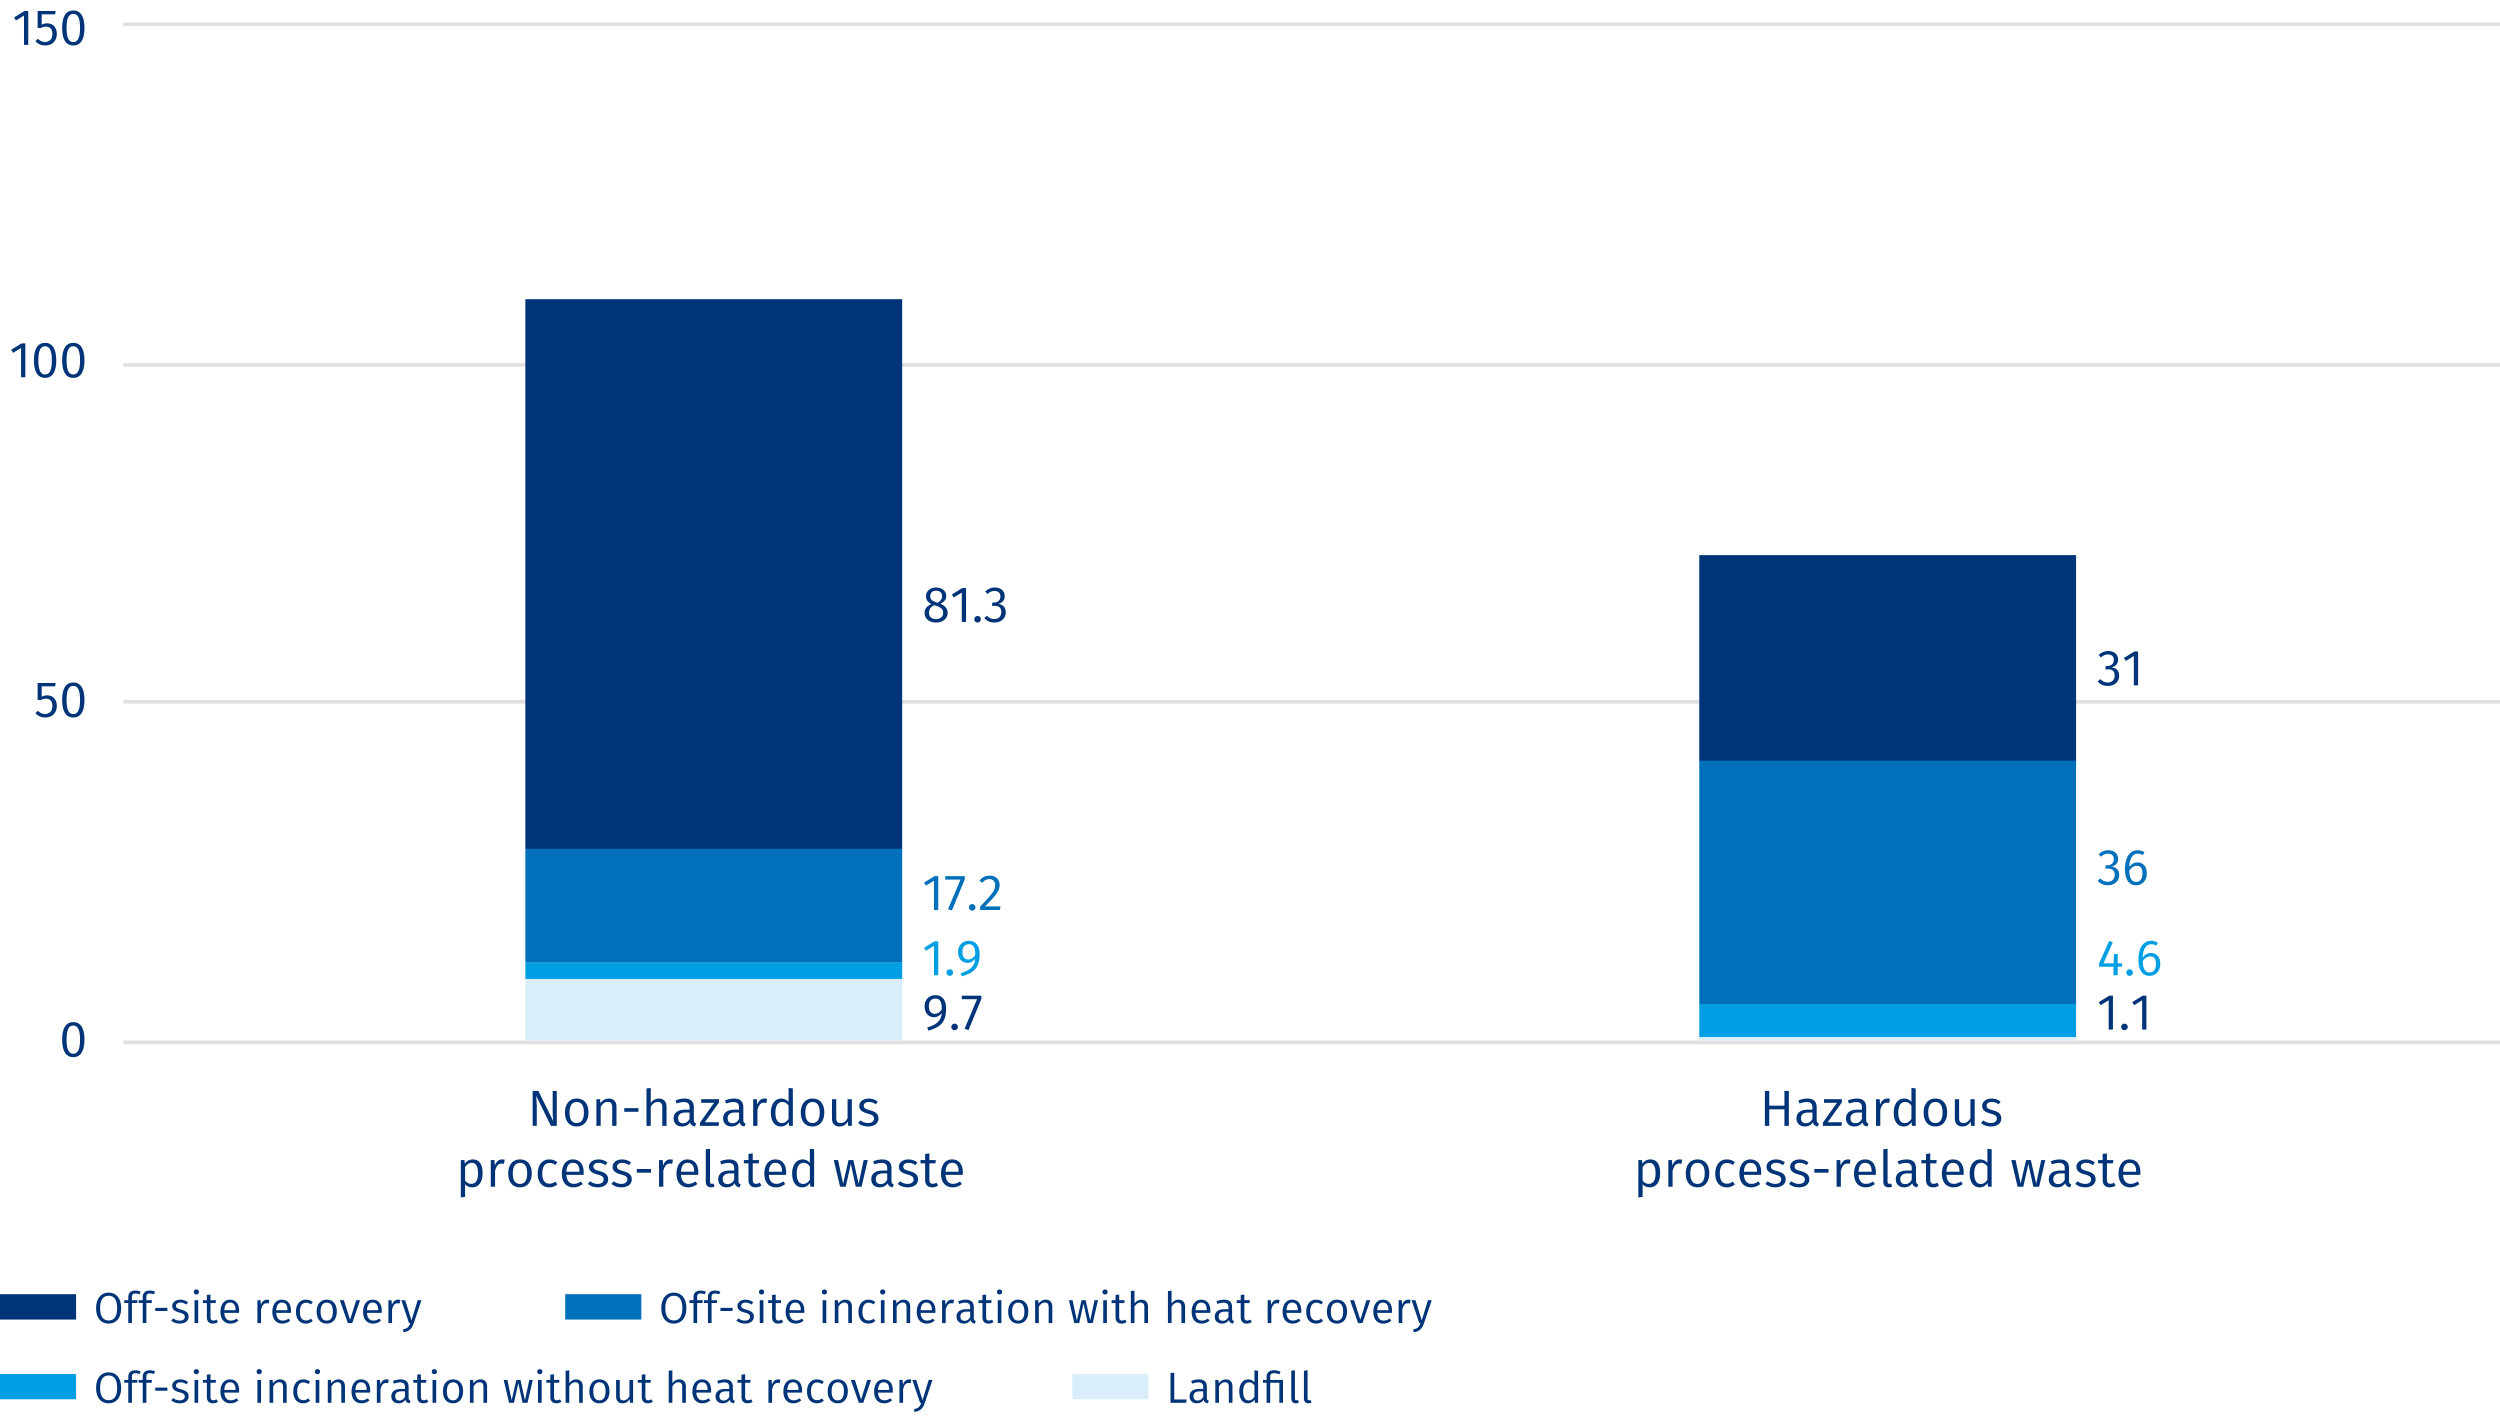 <svg data-name="Grafik" xmlns="http://www.w3.org/2000/svg" width="690" height="392" viewBox="0 0 690 392"><path fill="none" stroke="#e0e0e0" stroke-miterlimit="10" d="M34 6.7h656M34 100.7h656M34 193.7h656M34 287.7h656"/><g fill="#003478"><path d="M492.501 306.172h-4.188v4.567h-1.205v-9.637h1.205v4.062h4.188v-4.062h1.219v9.637h-1.219v-4.567zM502.021 310.08l-.28.826c-.714-.098-1.177-.392-1.373-1.135-.518.784-1.302 1.135-2.213 1.135-1.457 0-2.325-.91-2.325-2.227 0-1.569 1.177-2.409 3.194-2.409h1.205v-.588c0-1.093-.518-1.513-1.583-1.513-.56 0-1.233.14-1.989.406l-.294-.869c.883-.336 1.681-.504 2.493-.504 1.751 0 2.549.896 2.549 2.423v3.418c0 .687.224.896.616 1.037zm-1.793-1.275v-1.751h-1.051c-1.373 0-2.101.518-2.101 1.569 0 .896.462 1.387 1.345 1.387.799 0 1.387-.406 1.807-1.205zM508.348 304.267l-3.908 5.477h3.936l-.14.995h-5.127v-.883l3.894-5.491h-3.572v-.994h4.917v.896zM515.685 310.08l-.28.826c-.714-.098-1.177-.392-1.373-1.135-.518.784-1.303 1.135-2.213 1.135-1.457 0-2.325-.91-2.325-2.227 0-1.569 1.177-2.409 3.194-2.409h1.205v-.588c0-1.093-.518-1.513-1.583-1.513-.56 0-1.233.14-1.989.406l-.294-.869c.883-.336 1.681-.504 2.493-.504 1.751 0 2.549.896 2.549 2.423v3.418c0 .687.224.896.616 1.037zm-1.793-1.275v-1.751h-1.051c-1.373 0-2.101.518-2.101 1.569 0 .896.462 1.387 1.345 1.387.799 0 1.387-.406 1.807-1.205zM521.62 303.286l-.21 1.149a2.314 2.314 0 00-.644-.084c-.938 0-1.471.658-1.807 2.073v4.314h-1.177v-7.368h1.009l.112 1.541c.392-1.135 1.079-1.709 1.989-1.709.252 0 .518.028.729.084zM528.732 300.401v10.338h-1.022l-.126-1.037c-.462.728-1.205 1.205-2.143 1.205-1.779 0-2.773-1.513-2.773-3.824 0-2.255 1.079-3.88 2.885-3.88.896 0 1.527.42 2.003.925v-3.866l1.177.14zm-1.177 8.405v-3.67c-.448-.602-.98-.995-1.751-.995-1.149 0-1.877.967-1.877 2.927s.644 2.9 1.751 2.9c.854 0 1.387-.42 1.877-1.163zM537.412 307.041c0 2.311-1.191 3.866-3.25 3.866s-3.236-1.499-3.236-3.838c0-2.311 1.191-3.866 3.25-3.866 2.073 0 3.236 1.485 3.236 3.838zm-5.225.028c0 1.947.7 2.886 1.975 2.886s1.989-.938 1.989-2.914c0-1.947-.7-2.886-1.975-2.886-1.261 0-1.989.938-1.989 2.914zM545.014 310.739h-1.009l-.098-1.191c-.546.896-1.247 1.359-2.311 1.359-1.303 0-2.059-.812-2.059-2.255v-5.281h1.177v5.155c0 1.05.364 1.443 1.205 1.443s1.457-.546 1.919-1.317v-5.281h1.177v7.368zM552.153 304.043l-.504.742c-.658-.434-1.219-.644-1.919-.644-.868 0-1.429.406-1.429 1.037s.42.91 1.639 1.233c1.555.406 2.423.995 2.423 2.283 0 1.499-1.359 2.213-2.844 2.213-1.247 0-2.115-.406-2.76-.967l.63-.714c.603.448 1.275.729 2.101.729.98 0 1.639-.448 1.639-1.191 0-.771-.378-1.051-1.835-1.443-1.583-.42-2.213-1.078-2.213-2.115 0-1.163 1.107-2.003 2.605-2.003 1.009 0 1.765.308 2.465.841zM458.195 323.84c0 2.255-.981 3.866-2.872 3.866-.826 0-1.499-.294-1.961-.868v3.516l-1.177.14V320.17h1.009l.098 1.022c.532-.756 1.317-1.19 2.185-1.19 1.933 0 2.718 1.499 2.718 3.838zm-1.261 0c0-1.961-.588-2.899-1.737-2.899-.812 0-1.429.56-1.835 1.177v3.684c.392.588.981.938 1.695.938 1.219 0 1.877-.925 1.877-2.9zM464.297 320.086l-.21 1.149a2.314 2.314 0 00-.644-.084c-.939 0-1.471.658-1.807 2.073v4.314h-1.177v-7.368h1.009l.112 1.541c.392-1.135 1.079-1.709 1.989-1.709.252 0 .518.028.728.084zM471.76 323.84c0 2.312-1.191 3.866-3.25 3.866s-3.236-1.499-3.236-3.838c0-2.311 1.191-3.866 3.25-3.866 2.073 0 3.236 1.485 3.236 3.838zm-5.225.028c0 1.947.7 2.885 1.975 2.885s1.989-.938 1.989-2.914c0-1.947-.7-2.885-1.975-2.885-1.261 0-1.989.939-1.989 2.914zM478.816 320.787l-.574.742c-.49-.364-.967-.546-1.597-.546-1.205 0-1.975.938-1.975 2.914 0 1.961.77 2.802 1.975 2.802.63 0 1.079-.196 1.625-.574l.546.771a3.347 3.347 0 01-2.213.812c-1.961 0-3.194-1.415-3.194-3.796 0-2.354 1.219-3.908 3.194-3.908.854 0 1.541.224 2.213.784zM486.068 324.261h-4.749c.126 1.779.939 2.479 2.059 2.479.742 0 1.289-.21 1.933-.658l.518.7c-.714.574-1.527.925-2.535.925-2.031 0-3.222-1.443-3.222-3.782 0-2.311 1.149-3.922 3.026-3.922 1.975 0 2.998 1.387 2.998 3.614 0 .252-.014.49-.028.645zm-1.135-.98c0-1.485-.588-2.339-1.807-2.339-1.022 0-1.709.729-1.807 2.451h3.614v-.112zM492.634 320.843l-.504.742c-.658-.434-1.219-.644-1.919-.644-.868 0-1.429.406-1.429 1.037s.42.91 1.639 1.232c1.555.406 2.423.995 2.423 2.283 0 1.499-1.359 2.213-2.844 2.213-1.247 0-2.115-.406-2.759-.967l.63-.714c.602.448 1.275.728 2.101.728.98 0 1.639-.448 1.639-1.19 0-.771-.378-1.051-1.835-1.443-1.583-.42-2.213-1.079-2.213-2.115 0-1.163 1.107-2.003 2.605-2.003 1.009 0 1.765.308 2.465.84zM499.157 320.843l-.504.742c-.658-.434-1.219-.644-1.919-.644-.868 0-1.429.406-1.429 1.037s.42.91 1.639 1.232c1.555.406 2.423.995 2.423 2.283 0 1.499-1.359 2.213-2.844 2.213-1.247 0-2.115-.406-2.759-.967l.63-.714c.602.448 1.275.728 2.101.728.98 0 1.639-.448 1.639-1.19 0-.771-.378-1.051-1.835-1.443-1.583-.42-2.213-1.079-2.213-2.115 0-1.163 1.107-2.003 2.605-2.003 1.009 0 1.765.308 2.465.84zM500.764 322.65h3.908v1.008h-3.908v-1.008zM510.735 320.086l-.21 1.149a2.314 2.314 0 00-.644-.084c-.938 0-1.471.658-1.807 2.073v4.314h-1.177v-7.368h1.009l.112 1.541c.392-1.135 1.079-1.709 1.989-1.709.252 0 .518.028.729.084zM517.708 324.261h-4.749c.126 1.779.939 2.479 2.059 2.479.742 0 1.289-.21 1.933-.658l.518.7c-.714.574-1.527.925-2.535.925-2.031 0-3.222-1.443-3.222-3.782 0-2.311 1.149-3.922 3.026-3.922 1.975 0 2.998 1.387 2.998 3.614 0 .252-.014.49-.028.645zm-1.135-.98c0-1.485-.588-2.339-1.807-2.339-1.022 0-1.709.729-1.807 2.451h3.614v-.112zM519.791 326.138v-8.937l1.177-.14v9.049c0 .406.14.616.49.616.182 0 .336-.028.476-.084l.308.826c-.266.14-.616.238-.98.238-.896 0-1.471-.546-1.471-1.569zM529.426 326.88l-.28.826c-.714-.098-1.177-.392-1.373-1.135-.518.785-1.302 1.135-2.213 1.135-1.457 0-2.325-.911-2.325-2.227 0-1.569 1.177-2.409 3.194-2.409h1.205v-.588c0-1.093-.518-1.513-1.583-1.513-.56 0-1.233.14-1.989.406l-.294-.868c.883-.336 1.681-.504 2.493-.504 1.751 0 2.549.896 2.549 2.423v3.418c0 .686.224.896.616 1.037zm-1.793-1.275v-1.751h-1.051c-1.373 0-2.101.518-2.101 1.569 0 .896.462 1.387 1.345 1.387.799 0 1.387-.406 1.807-1.205zM535.15 327.216a2.818 2.818 0 01-1.625.49c-1.219 0-1.947-.714-1.947-2.059v-4.566h-1.275v-.911h1.275v-1.695l1.177-.126v1.821h1.779l-.126.911h-1.653v4.51c0 .771.266 1.135.925 1.135.35 0 .658-.098 1.022-.308l.448.798zM541.955 324.261h-4.749c.126 1.779.938 2.479 2.059 2.479.742 0 1.289-.21 1.933-.658l.518.7c-.714.574-1.527.925-2.535.925-2.031 0-3.222-1.443-3.222-3.782 0-2.311 1.149-3.922 3.026-3.922 1.975 0 2.998 1.387 2.998 3.614 0 .252-.014.49-.028.645zm-1.135-.98c0-1.485-.588-2.339-1.807-2.339-1.023 0-1.709.729-1.807 2.451h3.614v-.112zM549.697 317.201v10.338h-1.022l-.126-1.037c-.462.728-1.205 1.205-2.143 1.205-1.779 0-2.773-1.513-2.773-3.824 0-2.255 1.079-3.88 2.885-3.88.896 0 1.527.42 2.003.924v-3.866l1.177.14zm-1.177 8.405v-3.67c-.448-.603-.98-.995-1.751-.995-1.149 0-1.877.967-1.877 2.927s.644 2.9 1.751 2.9c.854 0 1.387-.42 1.877-1.163zM562.802 327.539h-1.611l-1.359-6.303-1.401 6.303h-1.569l-1.751-7.368h1.191l1.387 6.542 1.513-6.542h1.317l1.457 6.542 1.401-6.542h1.121l-1.695 7.368zM571.663 326.88l-.28.826c-.714-.098-1.177-.392-1.373-1.135-.518.785-1.302 1.135-2.213 1.135-1.457 0-2.325-.911-2.325-2.227 0-1.569 1.177-2.409 3.194-2.409h1.205v-.588c0-1.093-.518-1.513-1.583-1.513-.56 0-1.233.14-1.989.406l-.294-.868c.883-.336 1.681-.504 2.493-.504 1.751 0 2.549.896 2.549 2.423v3.418c0 .686.224.896.616 1.037zm-1.793-1.275v-1.751h-1.051c-1.373 0-2.101.518-2.101 1.569 0 .896.462 1.387 1.345 1.387.799 0 1.387-.406 1.807-1.205zM578.172 320.843l-.504.742c-.658-.434-1.219-.644-1.919-.644-.868 0-1.429.406-1.429 1.037s.42.91 1.639 1.232c1.555.406 2.423.995 2.423 2.283 0 1.499-1.359 2.213-2.844 2.213-1.247 0-2.115-.406-2.759-.967l.63-.714c.602.448 1.275.728 2.101.728.98 0 1.639-.448 1.639-1.19 0-.771-.378-1.051-1.835-1.443-1.583-.42-2.213-1.079-2.213-2.115 0-1.163 1.107-2.003 2.605-2.003 1.009 0 1.765.308 2.465.84zM583.911 327.216a2.818 2.818 0 01-1.625.49c-1.219 0-1.947-.714-1.947-2.059v-4.566h-1.275v-.911h1.275v-1.695l1.177-.126v1.821h1.779l-.126.911h-1.653v4.51c0 .771.266 1.135.924 1.135.35 0 .658-.098 1.023-.308l.448.798zM590.716 324.261h-4.749c.126 1.779.938 2.479 2.059 2.479.742 0 1.289-.21 1.933-.658l.518.7c-.714.574-1.527.925-2.535.925-2.031 0-3.222-1.443-3.222-3.782 0-2.311 1.149-3.922 3.026-3.922 1.975 0 2.998 1.387 2.998 3.614 0 .252-.014.49-.028.645zm-1.135-.98c0-1.485-.588-2.339-1.807-2.339-1.023 0-1.709.729-1.807 2.451h3.614v-.112z"/></g><g fill="#003478"><path d="M153.67 310.739h-1.625l-4.062-8.306c.07.77.168 1.877.168 3.656v4.651h-1.135v-9.637h1.583l4.09 8.321a35.37 35.37 0 01-.154-2.928v-5.393h1.135v9.637zM162.419 307.041c0 2.311-1.191 3.866-3.25 3.866s-3.236-1.499-3.236-3.838c0-2.311 1.191-3.866 3.25-3.866 2.073 0 3.236 1.485 3.236 3.838zm-5.225.028c0 1.947.7 2.886 1.975 2.886s1.989-.938 1.989-2.914c0-1.947-.7-2.886-1.975-2.886-1.261 0-1.989.938-1.989 2.914zM170.147 305.458v5.281h-1.177v-5.113c0-1.135-.462-1.499-1.219-1.499-.868 0-1.457.546-1.961 1.359v5.253h-1.177v-7.368h1.009l.098 1.106c.546-.756 1.317-1.275 2.311-1.275 1.345 0 2.115.854 2.115 2.255zM172.3 305.85h3.908v1.009H172.3v-1.009zM183.965 305.458v5.281h-1.177v-5.113c0-1.135-.476-1.499-1.233-1.499-.84 0-1.443.546-1.947 1.345v5.267h-1.177v-10.323l1.177-.14v4.146c.546-.742 1.289-1.219 2.241-1.219 1.331 0 2.115.868 2.115 2.255zM192.113 310.08l-.28.826c-.714-.098-1.177-.392-1.373-1.135-.518.784-1.302 1.135-2.213 1.135-1.457 0-2.325-.91-2.325-2.227 0-1.569 1.177-2.409 3.194-2.409h1.205v-.588c0-1.093-.518-1.513-1.583-1.513-.56 0-1.233.14-1.989.406l-.294-.869c.883-.336 1.681-.504 2.493-.504 1.751 0 2.549.896 2.549 2.423v3.418c0 .687.224.896.616 1.037zm-1.793-1.275v-1.751h-1.051c-1.373 0-2.101.518-2.101 1.569 0 .896.462 1.387 1.345 1.387.799 0 1.387-.406 1.807-1.205zM198.44 304.267l-3.908 5.477h3.936l-.14.995h-5.127v-.883l3.894-5.491h-3.572v-.994h4.917v.896zM205.776 310.08l-.28.826c-.714-.098-1.177-.392-1.373-1.135-.518.784-1.303 1.135-2.213 1.135-1.457 0-2.325-.91-2.325-2.227 0-1.569 1.177-2.409 3.194-2.409h1.205v-.588c0-1.093-.518-1.513-1.583-1.513-.56 0-1.233.14-1.989.406l-.294-.869c.883-.336 1.681-.504 2.493-.504 1.751 0 2.549.896 2.549 2.423v3.418c0 .687.224.896.616 1.037zm-1.793-1.275v-1.751h-1.051c-1.373 0-2.101.518-2.101 1.569 0 .896.462 1.387 1.345 1.387.799 0 1.387-.406 1.807-1.205zM211.711 303.286l-.21 1.149a2.314 2.314 0 00-.644-.084c-.938 0-1.471.658-1.807 2.073v4.314h-1.177v-7.368h1.009l.112 1.541c.392-1.135 1.079-1.709 1.989-1.709.252 0 .518.028.729.084zM218.824 300.401v10.338h-1.022l-.126-1.037c-.462.728-1.205 1.205-2.143 1.205-1.779 0-2.773-1.513-2.773-3.824 0-2.255 1.079-3.88 2.885-3.88.896 0 1.527.42 2.003.925v-3.866l1.177.14zm-1.177 8.405v-3.67c-.448-.602-.98-.995-1.751-.995-1.149 0-1.877.967-1.877 2.927s.644 2.9 1.751 2.9c.854 0 1.387-.42 1.877-1.163zM227.504 307.041c0 2.311-1.191 3.866-3.25 3.866s-3.236-1.499-3.236-3.838c0-2.311 1.191-3.866 3.25-3.866 2.073 0 3.236 1.485 3.236 3.838zm-5.225.028c0 1.947.7 2.886 1.975 2.886s1.989-.938 1.989-2.914c0-1.947-.7-2.886-1.975-2.886-1.261 0-1.989.938-1.989 2.914zM235.106 310.739h-1.009l-.098-1.191c-.546.896-1.247 1.359-2.311 1.359-1.303 0-2.059-.812-2.059-2.255v-5.281h1.177v5.155c0 1.05.364 1.443 1.205 1.443s1.457-.546 1.919-1.317v-5.281h1.177v7.368zM242.245 304.043l-.504.742c-.658-.434-1.219-.644-1.919-.644-.868 0-1.429.406-1.429 1.037s.42.91 1.639 1.233c1.555.406 2.423.995 2.423 2.283 0 1.499-1.359 2.213-2.844 2.213-1.247 0-2.115-.406-2.76-.967l.63-.714c.603.448 1.275.729 2.101.729.98 0 1.639-.448 1.639-1.191 0-.771-.378-1.051-1.835-1.443-1.583-.42-2.213-1.078-2.213-2.115 0-1.163 1.107-2.003 2.605-2.003 1.009 0 1.765.308 2.465.841zM133.195 323.84c0 2.255-.981 3.866-2.872 3.866-.826 0-1.499-.294-1.961-.868v3.516l-1.177.14V320.17h1.009l.098 1.022c.532-.756 1.317-1.19 2.185-1.19 1.933 0 2.718 1.499 2.718 3.838zm-1.261 0c0-1.961-.588-2.899-1.737-2.899-.812 0-1.429.56-1.835 1.177v3.684c.392.588.981.938 1.695.938 1.219 0 1.877-.925 1.877-2.9zM139.297 320.086l-.21 1.149a2.314 2.314 0 00-.644-.084c-.939 0-1.471.658-1.807 2.073v4.314h-1.177v-7.368h1.009l.112 1.541c.392-1.135 1.079-1.709 1.989-1.709.252 0 .518.028.728.084zM146.76 323.84c0 2.312-1.191 3.866-3.25 3.866s-3.236-1.499-3.236-3.838c0-2.311 1.191-3.866 3.25-3.866 2.073 0 3.236 1.485 3.236 3.838zm-5.225.028c0 1.947.7 2.885 1.975 2.885s1.989-.938 1.989-2.914c0-1.947-.7-2.885-1.975-2.885-1.261 0-1.989.939-1.989 2.914zM153.816 320.787l-.574.742c-.49-.364-.967-.546-1.597-.546-1.205 0-1.975.938-1.975 2.914 0 1.961.77 2.802 1.975 2.802.63 0 1.079-.196 1.625-.574l.546.771a3.347 3.347 0 01-2.213.812c-1.961 0-3.194-1.415-3.194-3.796 0-2.354 1.219-3.908 3.194-3.908.854 0 1.541.224 2.213.784zM161.068 324.261h-4.749c.126 1.779.939 2.479 2.059 2.479.742 0 1.289-.21 1.933-.658l.518.7c-.714.574-1.527.925-2.535.925-2.031 0-3.222-1.443-3.222-3.782 0-2.311 1.149-3.922 3.026-3.922 1.975 0 2.998 1.387 2.998 3.614 0 .252-.014.49-.028.645zm-1.135-.98c0-1.485-.588-2.339-1.807-2.339-1.022 0-1.709.729-1.807 2.451h3.614v-.112zM167.634 320.843l-.504.742c-.658-.434-1.219-.644-1.919-.644-.868 0-1.429.406-1.429 1.037s.42.91 1.639 1.232c1.555.406 2.423.995 2.423 2.283 0 1.499-1.359 2.213-2.844 2.213-1.247 0-2.115-.406-2.759-.967l.63-.714c.602.448 1.275.728 2.101.728.98 0 1.639-.448 1.639-1.19 0-.771-.378-1.051-1.835-1.443-1.583-.42-2.213-1.079-2.213-2.115 0-1.163 1.107-2.003 2.605-2.003 1.009 0 1.765.308 2.465.84zM174.157 320.843l-.504.742c-.658-.434-1.219-.644-1.919-.644-.868 0-1.429.406-1.429 1.037s.42.91 1.639 1.232c1.555.406 2.423.995 2.423 2.283 0 1.499-1.359 2.213-2.844 2.213-1.247 0-2.115-.406-2.759-.967l.63-.714c.602.448 1.275.728 2.101.728.98 0 1.639-.448 1.639-1.19 0-.771-.378-1.051-1.835-1.443-1.583-.42-2.213-1.079-2.213-2.115 0-1.163 1.107-2.003 2.605-2.003 1.009 0 1.765.308 2.465.84zM175.764 322.65h3.908v1.008h-3.908v-1.008zM185.735 320.086l-.21 1.149a2.314 2.314 0 00-.644-.084c-.938 0-1.471.658-1.807 2.073v4.314h-1.177v-7.368h1.009l.112 1.541c.392-1.135 1.079-1.709 1.989-1.709.252 0 .518.028.729.084zM192.708 324.261h-4.749c.126 1.779.939 2.479 2.059 2.479.742 0 1.289-.21 1.933-.658l.518.7c-.714.574-1.527.925-2.535.925-2.031 0-3.222-1.443-3.222-3.782 0-2.311 1.149-3.922 3.026-3.922 1.975 0 2.998 1.387 2.998 3.614 0 .252-.014.49-.028.645zm-1.135-.98c0-1.485-.588-2.339-1.807-2.339-1.022 0-1.709.729-1.807 2.451h3.614v-.112zM194.791 326.138v-8.937l1.177-.14v9.049c0 .406.14.616.49.616.182 0 .336-.028.476-.084l.308.826c-.266.14-.616.238-.98.238-.896 0-1.471-.546-1.471-1.569zM204.426 326.88l-.28.826c-.714-.098-1.177-.392-1.373-1.135-.518.785-1.302 1.135-2.213 1.135-1.457 0-2.325-.911-2.325-2.227 0-1.569 1.177-2.409 3.194-2.409h1.205v-.588c0-1.093-.518-1.513-1.583-1.513-.56 0-1.233.14-1.989.406l-.294-.868c.883-.336 1.681-.504 2.493-.504 1.751 0 2.549.896 2.549 2.423v3.418c0 .686.224.896.616 1.037zm-1.793-1.275v-1.751h-1.051c-1.373 0-2.101.518-2.101 1.569 0 .896.462 1.387 1.345 1.387.799 0 1.387-.406 1.807-1.205zM210.15 327.216a2.818 2.818 0 01-1.625.49c-1.219 0-1.947-.714-1.947-2.059v-4.566h-1.275v-.911h1.275v-1.695l1.177-.126v1.821h1.779l-.126.911h-1.653v4.51c0 .771.266 1.135.925 1.135.35 0 .658-.098 1.022-.308l.448.798zM216.955 324.261h-4.749c.126 1.779.938 2.479 2.059 2.479.742 0 1.289-.21 1.933-.658l.518.7c-.714.574-1.527.925-2.535.925-2.031 0-3.222-1.443-3.222-3.782 0-2.311 1.149-3.922 3.026-3.922 1.975 0 2.998 1.387 2.998 3.614 0 .252-.014.49-.028.645zm-1.135-.98c0-1.485-.588-2.339-1.807-2.339-1.023 0-1.709.729-1.807 2.451h3.614v-.112zM224.697 317.201v10.338h-1.022l-.126-1.037c-.462.728-1.205 1.205-2.143 1.205-1.779 0-2.773-1.513-2.773-3.824 0-2.255 1.079-3.88 2.885-3.88.896 0 1.527.42 2.003.924v-3.866l1.177.14zm-1.177 8.405v-3.67c-.448-.603-.98-.995-1.751-.995-1.149 0-1.877.967-1.877 2.927s.644 2.9 1.751 2.9c.854 0 1.387-.42 1.877-1.163zM237.802 327.539h-1.611l-1.359-6.303-1.401 6.303h-1.569l-1.751-7.368h1.191l1.387 6.542 1.513-6.542h1.317l1.457 6.542 1.401-6.542h1.121l-1.695 7.368zM246.663 326.88l-.28.826c-.714-.098-1.177-.392-1.373-1.135-.518.785-1.302 1.135-2.213 1.135-1.457 0-2.325-.911-2.325-2.227 0-1.569 1.177-2.409 3.194-2.409h1.205v-.588c0-1.093-.518-1.513-1.583-1.513-.56 0-1.233.14-1.989.406l-.294-.868c.883-.336 1.681-.504 2.493-.504 1.751 0 2.549.896 2.549 2.423v3.418c0 .686.224.896.616 1.037zm-1.793-1.275v-1.751h-1.051c-1.373 0-2.101.518-2.101 1.569 0 .896.462 1.387 1.345 1.387.799 0 1.387-.406 1.807-1.205zM253.172 320.843l-.504.742c-.658-.434-1.219-.644-1.919-.644-.868 0-1.429.406-1.429 1.037s.42.91 1.639 1.232c1.555.406 2.423.995 2.423 2.283 0 1.499-1.359 2.213-2.844 2.213-1.247 0-2.115-.406-2.759-.967l.63-.714c.602.448 1.275.728 2.101.728.98 0 1.639-.448 1.639-1.19 0-.771-.378-1.051-1.835-1.443-1.583-.42-2.213-1.079-2.213-2.115 0-1.163 1.107-2.003 2.605-2.003 1.009 0 1.765.308 2.465.84zM258.911 327.216a2.818 2.818 0 01-1.625.49c-1.219 0-1.947-.714-1.947-2.059v-4.566h-1.275v-.911h1.275v-1.695l1.177-.126v1.821h1.779l-.126.911h-1.653v4.51c0 .771.266 1.135.924 1.135.35 0 .658-.098 1.023-.308l.448.798zM265.716 324.261h-4.749c.126 1.779.938 2.479 2.059 2.479.742 0 1.289-.21 1.933-.658l.518.7c-.714.574-1.527.925-2.535.925-2.031 0-3.222-1.443-3.222-3.782 0-2.311 1.149-3.922 3.026-3.922 1.975 0 2.998 1.387 2.998 3.614 0 .252-.014.49-.028.645zm-1.135-.98c0-1.485-.588-2.339-1.807-2.339-1.023 0-1.709.729-1.807 2.451h3.614v-.112z"/></g><path fill="none" stroke="#003478" stroke-miterlimit="10" stroke-width="7" d="M0 360.7h21"/><g fill="#003478"><path d="M33.435 361.052c0 2.723-1.391 4.258-3.454 4.258-2.051 0-3.454-1.487-3.454-4.246 0-2.723 1.415-4.294 3.454-4.294 2.051 0 3.454 1.499 3.454 4.281zm-5.805.012c0 2.398.959 3.382 2.351 3.382 1.439 0 2.351-.984 2.351-3.394s-.9-3.418-2.351-3.418c-1.415 0-2.351 1.007-2.351 3.43zM36.414 357.946v.911h1.559l-.108.78h-1.451v5.529h-1.008v-5.529h-1.115v-.78h1.115v-.899c0-1.043.684-1.763 1.919-1.763.588 0 1.008.108 1.499.324l-.324.732c-.408-.18-.78-.24-1.115-.24-.708 0-.971.3-.971.936zM40.397 357.946v.911h1.559l-.108.78h-1.451v5.529h-1.008v-5.529h-1.115v-.78h1.115v-.899c0-1.043.684-1.763 1.919-1.763.588 0 1.008.108 1.499.324l-.324.732c-.408-.18-.78-.24-1.115-.24-.708 0-.971.3-.971.936zM42.846 360.98h3.346v.863h-3.346v-.863zM51.88 359.433l-.432.636c-.564-.372-1.043-.552-1.643-.552-.744 0-1.223.348-1.223.888s.36.78 1.403 1.055c1.331.348 2.075.852 2.075 1.955 0 1.283-1.164 1.895-2.435 1.895-1.067 0-1.811-.348-2.363-.828l.54-.612c.516.384 1.091.624 1.799.624.84 0 1.403-.384 1.403-1.019 0-.66-.324-.9-1.571-1.235-1.355-.36-1.895-.924-1.895-1.811 0-.996.948-1.715 2.231-1.715.864 0 1.511.264 2.111.719zM54.905 356.578c0 .396-.288.696-.72.696-.42 0-.708-.3-.708-.696s.288-.696.708-.696c.432 0 .72.3.72.696zm-.204 8.587h-1.008v-6.309h1.008v6.309zM60.148 364.89c-.408.276-.864.42-1.391.42-1.043 0-1.667-.612-1.667-1.763v-3.91h-1.092v-.78h1.092v-1.451l1.007-.108v1.559h1.523l-.108.78h-1.415v3.862c0 .66.228.971.792.971.3 0 .564-.084.876-.264l.384.684zM65.979 362.359h-4.066c.108 1.523.804 2.123 1.763 2.123.636 0 1.103-.18 1.655-.564l.444.6c-.612.492-1.307.792-2.171.792-1.739 0-2.759-1.235-2.759-3.238 0-1.979.984-3.358 2.591-3.358 1.691 0 2.567 1.187 2.567 3.094 0 .216-.012.42-.024.552zm-.971-.84c0-1.271-.504-2.003-1.547-2.003-.875 0-1.463.624-1.547 2.099h3.094v-.096zM74.331 358.785l-.18.983a1.984 1.984 0 00-.552-.072c-.804 0-1.259.564-1.547 1.775v3.694h-1.008v-6.309h.864l.096 1.319c.336-.971.924-1.463 1.703-1.463.216 0 .444.024.624.072zM80.306 362.359H76.24c.108 1.523.803 2.123 1.763 2.123.635 0 1.103-.18 1.655-.564l.444.6c-.612.492-1.307.792-2.171.792-1.739 0-2.759-1.235-2.759-3.238 0-1.979.984-3.358 2.591-3.358 1.691 0 2.567 1.187 2.567 3.094 0 .216-.012.42-.024.552zm-.971-.84c0-1.271-.504-2.003-1.547-2.003-.876 0-1.463.624-1.547 2.099h3.094v-.096zM86.319 359.385l-.492.636c-.42-.312-.828-.468-1.367-.468-1.031 0-1.691.803-1.691 2.495 0 1.679.659 2.399 1.691 2.399.54 0 .924-.168 1.391-.492l.468.66a2.866 2.866 0 01-1.895.696c-1.679 0-2.735-1.211-2.735-3.25 0-2.015 1.043-3.346 2.735-3.346.731 0 1.319.192 1.895.672zM92.954 361.999c0 1.979-1.019 3.31-2.782 3.31s-2.771-1.283-2.771-3.286c0-1.979 1.02-3.31 2.782-3.31 1.775 0 2.771 1.271 2.771 3.286zm-4.473.024c0 1.667.6 2.47 1.691 2.47s1.703-.803 1.703-2.495c0-1.667-.6-2.47-1.691-2.47-1.079 0-1.703.803-1.703 2.495zM97.216 365.166h-1.223l-2.195-6.309h1.104l1.715 5.409 1.691-5.409h1.068l-2.159 6.309zM105.35 362.359h-4.066c.108 1.523.803 2.123 1.763 2.123.635 0 1.103-.18 1.655-.564l.444.6c-.612.492-1.307.792-2.171.792-1.739 0-2.759-1.235-2.759-3.238 0-1.979.984-3.358 2.591-3.358 1.691 0 2.567 1.187 2.567 3.094 0 .216-.012.42-.024.552zm-.971-.84c0-1.271-.504-2.003-1.547-2.003-.876 0-1.463.624-1.547 2.099h3.094v-.096zM110.487 358.785l-.18.983a1.984 1.984 0 00-.552-.072c-.804 0-1.259.564-1.547 1.775v3.694H107.2v-6.309h.864l.096 1.319c.336-.971.924-1.463 1.703-1.463.216 0 .444.024.624.072zM114.196 365.202c-.444 1.343-1.151 2.279-2.842 2.495l-.12-.792c1.283-.24 1.631-.732 2.003-1.739h-.348l-2.135-6.309h1.08l1.739 5.577 1.703-5.577h1.043l-2.123 6.345z"/></g><path fill="none" stroke="#daedfb" stroke-miterlimit="10" stroke-width="7" d="M296 382.7h21"/><g fill="#003478"><path d="M324.098 386.254h3.406l-.12.911h-4.318v-8.251h1.031v7.34zM333.624 386.602l-.24.708c-.612-.084-1.008-.336-1.175-.972-.444.672-1.115.972-1.895.972-1.247 0-1.991-.78-1.991-1.907 0-1.343 1.008-2.063 2.735-2.063h1.031v-.504c0-.936-.444-1.295-1.355-1.295-.48 0-1.055.12-1.703.348l-.252-.743c.756-.288 1.439-.432 2.135-.432 1.499 0 2.183.768 2.183 2.075v2.926c0 .588.192.768.528.888zm-1.535-1.092v-1.499h-.899c-1.175 0-1.799.444-1.799 1.343 0 .768.396 1.188 1.151 1.188.684 0 1.187-.348 1.547-1.031zM340.164 382.644v4.521h-1.008v-4.377c0-.972-.396-1.283-1.043-1.283-.743 0-1.247.468-1.679 1.163v4.498h-1.008v-6.309h.864l.084.948c.468-.648 1.127-1.092 1.979-1.092 1.151 0 1.811.732 1.811 1.931zM347.231 378.314v8.851h-.875l-.108-.887c-.396.624-1.031 1.031-1.835 1.031-1.523 0-2.375-1.295-2.375-3.274 0-1.931.924-3.322 2.471-3.322.768 0 1.307.36 1.715.792v-3.31l1.007.12zm-1.007 7.196v-3.142c-.384-.516-.84-.852-1.499-.852-.983 0-1.607.828-1.607 2.507s.552 2.482 1.499 2.482c.731 0 1.187-.36 1.607-.995zM353.436 378.626l-.36.708a2.987 2.987 0 00-1.367-.324c-.864 0-1.127.324-1.127.971v.875h3.526v6.309h-1.007v-5.529h-2.519v5.529h-1.008v-5.529h-1.007v-.78h1.007v-.875c0-1.055.648-1.787 2.099-1.787.708 0 1.247.168 1.763.432zM356.39 385.966v-7.652l1.007-.12v7.748c0 .348.12.528.42.528.156 0 .288-.024.408-.072l.264.708c-.228.12-.528.204-.84.204-.768 0-1.259-.468-1.259-1.343zM359.882 385.966v-7.652l1.007-.12v7.748c0 .348.12.528.42.528.156 0 .288-.024.408-.072l.264.708c-.228.12-.528.204-.84.204-.768 0-1.259-.468-1.259-1.343z"/></g><path fill="none" stroke="#009fe3" stroke-miterlimit="10" stroke-width="7" d="M0 382.7h21"/><g fill="#003478"><path d="M33.435 383.052c0 2.723-1.391 4.258-3.454 4.258-2.051 0-3.454-1.487-3.454-4.246 0-2.723 1.415-4.294 3.454-4.294 2.051 0 3.454 1.499 3.454 4.281zm-5.805.012c0 2.398.959 3.382 2.351 3.382 1.439 0 2.351-.984 2.351-3.394s-.9-3.418-2.351-3.418c-1.415 0-2.351 1.007-2.351 3.43zM36.414 379.946v.911h1.559l-.108.78h-1.451v5.529h-1.008v-5.529h-1.115v-.78h1.115v-.899c0-1.043.684-1.763 1.919-1.763.588 0 1.008.108 1.499.324l-.324.732c-.408-.18-.78-.24-1.115-.24-.708 0-.971.3-.971.936zM40.397 379.946v.911h1.559l-.108.78h-1.451v5.529h-1.008v-5.529h-1.115v-.78h1.115v-.899c0-1.043.684-1.763 1.919-1.763.588 0 1.008.108 1.499.324l-.324.732c-.408-.18-.78-.24-1.115-.24-.708 0-.971.3-.971.936zM42.846 382.98h3.346v.863h-3.346v-.863zM51.88 381.433l-.432.636c-.564-.372-1.043-.552-1.643-.552-.744 0-1.223.348-1.223.888s.36.78 1.403 1.055c1.331.348 2.075.852 2.075 1.955 0 1.283-1.164 1.895-2.435 1.895-1.067 0-1.811-.348-2.363-.828l.54-.612c.516.384 1.091.624 1.799.624.84 0 1.403-.384 1.403-1.019 0-.66-.324-.9-1.571-1.235-1.355-.36-1.895-.924-1.895-1.811 0-.996.948-1.715 2.231-1.715.864 0 1.511.264 2.111.719zM54.905 378.578c0 .396-.288.696-.72.696-.42 0-.708-.3-.708-.696s.288-.696.708-.696c.432 0 .72.3.72.696zm-.204 8.587h-1.008v-6.309h1.008v6.309zM60.148 386.89c-.408.276-.864.42-1.391.42-1.043 0-1.667-.612-1.667-1.763v-3.91h-1.092v-.78h1.092v-1.451l1.007-.108v1.559h1.523l-.108.78h-1.415v3.862c0 .66.228.971.792.971.3 0 .564-.084.876-.264l.384.684zM65.979 384.359h-4.066c.108 1.523.804 2.123 1.763 2.123.636 0 1.103-.18 1.655-.564l.444.6c-.612.492-1.307.792-2.171.792-1.739 0-2.759-1.235-2.759-3.238 0-1.979.984-3.358 2.591-3.358 1.691 0 2.567 1.187 2.567 3.094 0 .216-.012.42-.024.552zm-.971-.84c0-1.271-.504-2.003-1.547-2.003-.875 0-1.463.624-1.547 2.099h3.094v-.096zM72.256 378.578c0 .396-.288.696-.72.696-.42 0-.708-.3-.708-.696s.288-.696.708-.696c.432 0 .72.3.72.696zm-.204 8.587h-1.008v-6.309h1.008v6.309zM79.13 382.644v4.521h-1.008v-4.377c0-.972-.396-1.283-1.043-1.283-.743 0-1.247.468-1.679 1.163v4.498h-1.008v-6.309h.864l.084.948c.468-.648 1.127-1.092 1.979-1.092 1.151 0 1.811.732 1.811 1.931zM85.575 381.385l-.492.636c-.42-.312-.828-.468-1.367-.468-1.031 0-1.691.803-1.691 2.495 0 1.679.659 2.399 1.691 2.399.54 0 .924-.168 1.391-.492l.468.66a2.866 2.866 0 01-1.895.696c-1.679 0-2.735-1.211-2.735-3.25 0-2.015 1.043-3.346 2.735-3.346.731 0 1.319.192 1.895.672zM88.336 378.578c0 .396-.288.696-.72.696-.42 0-.708-.3-.708-.696s.288-.696.708-.696c.432 0 .72.3.72.696zm-.204 8.587h-1.008v-6.309h1.008v6.309zM95.21 382.644v4.521h-1.008v-4.377c0-.972-.396-1.283-1.043-1.283-.744 0-1.247.468-1.679 1.163v4.498h-1.008v-6.309h.864l.084.948c.468-.648 1.127-1.092 1.979-1.092 1.151 0 1.811.732 1.811 1.931zM102.158 384.359h-4.066c.108 1.523.804 2.123 1.763 2.123.636 0 1.103-.18 1.655-.564l.444.6c-.612.492-1.307.792-2.171.792-1.739 0-2.759-1.235-2.759-3.238 0-1.979.984-3.358 2.591-3.358 1.691 0 2.567 1.187 2.567 3.094 0 .216-.012.42-.024.552zm-.971-.84c0-1.271-.504-2.003-1.547-2.003-.875 0-1.463.624-1.547 2.099h3.094v-.096zM107.295 380.785l-.18.983a1.984 1.984 0 00-.552-.072c-.803 0-1.259.564-1.547 1.775v3.694h-1.008v-6.309h.864l.096 1.319c.336-.971.924-1.463 1.703-1.463.216 0 .444.024.624.072zM113.306 386.602l-.24.708c-.612-.084-1.008-.336-1.176-.972-.444.672-1.115.972-1.895.972-1.247 0-1.991-.78-1.991-1.907 0-1.343 1.007-2.063 2.734-2.063h1.031v-.504c0-.936-.444-1.295-1.355-1.295-.48 0-1.055.12-1.703.348l-.252-.743c.756-.288 1.439-.432 2.135-.432 1.499 0 2.183.768 2.183 2.075v2.926c0 .588.192.768.528.888zm-1.535-1.092v-1.499h-.899c-1.175 0-1.799.444-1.799 1.343 0 .768.396 1.188 1.151 1.188.684 0 1.188-.348 1.547-1.031zM118.215 386.89c-.408.276-.864.42-1.391.42-1.043 0-1.667-.612-1.667-1.763v-3.91h-1.092v-.78h1.092v-1.451l1.007-.108v1.559h1.523l-.108.78h-1.415v3.862c0 .66.228.971.792.971.3 0 .563-.084.875-.264l.384.684zM120.592 378.578c0 .396-.288.696-.72.696-.42 0-.708-.3-.708-.696s.288-.696.708-.696c.432 0 .72.3.72.696zm-.204 8.587h-1.008v-6.309h1.008v6.309zM127.813 383.999c0 1.979-1.019 3.31-2.782 3.31s-2.771-1.283-2.771-3.286c0-1.979 1.02-3.31 2.782-3.31 1.775 0 2.771 1.271 2.771 3.286zm-4.473.024c0 1.667.6 2.47 1.691 2.47s1.703-.803 1.703-2.495c0-1.667-.6-2.47-1.691-2.47-1.079 0-1.703.803-1.703 2.495zM134.438 382.644v4.521h-1.008v-4.377c0-.972-.396-1.283-1.043-1.283-.744 0-1.247.468-1.679 1.163v4.498H129.7v-6.309h.864l.084.948c.468-.648 1.127-1.092 1.979-1.092 1.151 0 1.811.732 1.811 1.931zM145.597 387.166h-1.379l-1.163-5.397-1.199 5.397h-1.343l-1.499-6.309h1.019l1.188 5.601 1.295-5.601h1.127l1.247 5.601 1.199-5.601h.959l-1.451 6.309zM149.703 378.578c0 .396-.288.696-.72.696-.42 0-.708-.3-.708-.696s.288-.696.708-.696c.432 0 .72.3.72.696zm-.204 8.587h-1.008v-6.309h1.008v6.309zM154.946 386.89c-.408.276-.864.42-1.391.42-1.043 0-1.667-.612-1.667-1.763v-3.91h-1.092v-.78h1.092v-1.451l1.007-.108v1.559h1.523l-.108.78h-1.415v3.862c0 .66.228.971.792.971.3 0 .563-.084.875-.264l.384.684zM160.849 382.644v4.521h-1.008v-4.377c0-.972-.408-1.283-1.055-1.283-.719 0-1.235.468-1.667 1.151v4.51h-1.008v-8.839l1.008-.12v3.55c.468-.636 1.103-1.043 1.919-1.043 1.139 0 1.811.744 1.811 1.931zM168.217 383.999c0 1.979-1.019 3.31-2.782 3.31s-2.771-1.283-2.771-3.286c0-1.979 1.02-3.31 2.782-3.31 1.775 0 2.771 1.271 2.771 3.286zm-4.473.024c0 1.667.6 2.47 1.691 2.47s1.703-.803 1.703-2.495c0-1.667-.6-2.47-1.691-2.47-1.079 0-1.703.803-1.703 2.495zM174.733 387.166h-.863l-.084-1.02c-.468.768-1.067 1.164-1.979 1.164-1.115 0-1.763-.696-1.763-1.931v-4.521h1.007v4.414c0 .9.312 1.235 1.031 1.235s1.247-.468 1.643-1.127v-4.521h1.007v6.309zM180.182 386.89c-.408.276-.864.42-1.391.42-1.043 0-1.667-.612-1.667-1.763v-3.91h-1.092v-.78h1.092v-1.451l1.007-.108v1.559h1.523l-.108.78h-1.415v3.862c0 .66.228.971.792.971.3 0 .563-.084.875-.264l.384.684zM189.301 382.644v4.521h-1.008v-4.377c0-.972-.408-1.283-1.055-1.283-.719 0-1.235.468-1.667 1.151v4.51h-1.008v-8.839l1.008-.12v3.55c.468-.636 1.103-1.043 1.919-1.043 1.139 0 1.811.744 1.811 1.931zM196.249 384.359h-4.066c.108 1.523.804 2.123 1.763 2.123.636 0 1.103-.18 1.655-.564l.444.6c-.612.492-1.307.792-2.171.792-1.739 0-2.759-1.235-2.759-3.238 0-1.979.984-3.358 2.591-3.358 1.691 0 2.567 1.187 2.567 3.094 0 .216-.012.42-.024.552zm-.971-.84c0-1.271-.504-2.003-1.547-2.003-.875 0-1.463.624-1.547 2.099h3.094v-.096zM202.8 386.602l-.24.708c-.612-.084-1.008-.336-1.175-.972-.444.672-1.115.972-1.895.972-1.247 0-1.991-.78-1.991-1.907 0-1.343 1.008-2.063 2.735-2.063h1.031v-.504c0-.936-.444-1.295-1.355-1.295-.48 0-1.055.12-1.703.348l-.252-.743c.756-.288 1.439-.432 2.135-.432 1.499 0 2.183.768 2.183 2.075v2.926c0 .588.192.768.528.888zm-1.535-1.092v-1.499h-.899c-1.175 0-1.799.444-1.799 1.343 0 .768.396 1.188 1.151 1.188.684 0 1.187-.348 1.547-1.031zM207.709 386.89c-.408.276-.864.42-1.391.42-1.043 0-1.667-.612-1.667-1.763v-3.91h-1.092v-.78h1.092v-1.451l1.007-.108v1.559h1.523l-.108.78h-1.415v3.862c0 .66.228.971.792.971.3 0 .564-.084.876-.264l.384.684zM215.377 380.785l-.18.983a1.984 1.984 0 00-.552-.072c-.803 0-1.259.564-1.547 1.775v3.694h-1.008v-6.309h.864l.096 1.319c.336-.971.924-1.463 1.703-1.463.216 0 .444.024.624.072zM221.352 384.359h-4.066c.108 1.523.804 2.123 1.763 2.123.636 0 1.103-.18 1.655-.564l.444.6c-.612.492-1.307.792-2.171.792-1.739 0-2.759-1.235-2.759-3.238 0-1.979.984-3.358 2.591-3.358 1.691 0 2.567 1.187 2.567 3.094 0 .216-.012.42-.024.552zm-.971-.84c0-1.271-.504-2.003-1.547-2.003-.875 0-1.463.624-1.547 2.099h3.094v-.096zM227.365 381.385l-.492.636c-.42-.312-.827-.468-1.367-.468-1.031 0-1.691.803-1.691 2.495 0 1.679.66 2.399 1.691 2.399.54 0 .924-.168 1.391-.492l.468.66a2.866 2.866 0 01-1.895.696c-1.679 0-2.735-1.211-2.735-3.25 0-2.015 1.043-3.346 2.735-3.346.732 0 1.319.192 1.895.672zM234 383.999c0 1.979-1.019 3.31-2.782 3.31s-2.771-1.283-2.771-3.286c0-1.979 1.02-3.31 2.782-3.31 1.775 0 2.771 1.271 2.771 3.286zm-4.473.024c0 1.667.6 2.47 1.691 2.47s1.703-.803 1.703-2.495c0-1.667-.6-2.47-1.691-2.47-1.079 0-1.703.803-1.703 2.495zM238.261 387.166h-1.223l-2.195-6.309h1.104l1.715 5.409 1.691-5.409h1.067l-2.159 6.309zM246.396 384.359h-4.066c.108 1.523.804 2.123 1.763 2.123.636 0 1.103-.18 1.655-.564l.444.6c-.612.492-1.307.792-2.171.792-1.739 0-2.759-1.235-2.759-3.238 0-1.979.984-3.358 2.591-3.358 1.691 0 2.567 1.187 2.567 3.094 0 .216-.012.42-.024.552zm-.971-.84c0-1.271-.504-2.003-1.547-2.003-.875 0-1.463.624-1.547 2.099h3.094v-.096zM251.533 380.785l-.18.983a1.984 1.984 0 00-.552-.072c-.803 0-1.259.564-1.547 1.775v3.694h-1.008v-6.309h.864l.096 1.319c.336-.971.924-1.463 1.703-1.463.216 0 .444.024.624.072zM255.241 387.202c-.444 1.343-1.151 2.279-2.842 2.495l-.12-.792c1.283-.24 1.631-.732 2.003-1.739h-.348l-2.135-6.309h1.08l1.739 5.577 1.703-5.577h1.043l-2.123 6.345z"/></g><path fill="none" stroke="#0070ba" stroke-miterlimit="10" stroke-width="7" d="M156 360.7h21"/><g fill="#003478"><path d="M189.435 361.052c0 2.723-1.391 4.258-3.454 4.258-2.051 0-3.454-1.487-3.454-4.246 0-2.723 1.415-4.294 3.454-4.294 2.051 0 3.454 1.499 3.454 4.281zm-5.805.012c0 2.398.959 3.382 2.351 3.382 1.439 0 2.351-.984 2.351-3.394s-.9-3.418-2.351-3.418c-1.415 0-2.351 1.007-2.351 3.43zM192.414 357.946v.911h1.559l-.108.78h-1.451v5.529h-1.008v-5.529h-1.115v-.78h1.115v-.899c0-1.043.684-1.763 1.919-1.763.588 0 1.008.108 1.499.324l-.324.732c-.408-.18-.78-.24-1.115-.24-.708 0-.971.3-.971.936zM196.397 357.946v.911h1.559l-.108.78h-1.451v5.529h-1.008v-5.529h-1.115v-.78h1.115v-.899c0-1.043.684-1.763 1.919-1.763.588 0 1.008.108 1.499.324l-.324.732c-.408-.18-.78-.24-1.115-.24-.708 0-.971.3-.971.936zM198.846 360.98h3.346v.863h-3.346v-.863zM207.88 359.433l-.432.636c-.564-.372-1.043-.552-1.643-.552-.744 0-1.223.348-1.223.888s.36.78 1.403 1.055c1.331.348 2.075.852 2.075 1.955 0 1.283-1.164 1.895-2.435 1.895-1.067 0-1.811-.348-2.363-.828l.54-.612c.516.384 1.091.624 1.799.624.84 0 1.403-.384 1.403-1.019 0-.66-.324-.9-1.571-1.235-1.355-.36-1.895-.924-1.895-1.811 0-.996.948-1.715 2.231-1.715.864 0 1.511.264 2.111.719zM210.905 356.578c0 .396-.288.696-.72.696-.42 0-.708-.3-.708-.696s.288-.696.708-.696c.432 0 .72.3.72.696zm-.204 8.587h-1.008v-6.309h1.008v6.309zM216.148 364.89c-.408.276-.864.42-1.391.42-1.043 0-1.667-.612-1.667-1.763v-3.91h-1.092v-.78h1.092v-1.451l1.007-.108v1.559h1.523l-.108.78h-1.415v3.862c0 .66.228.971.792.971.3 0 .564-.084.876-.264l.384.684zM221.979 362.359h-4.066c.108 1.523.804 2.123 1.763 2.123.636 0 1.103-.18 1.655-.564l.444.6c-.612.492-1.307.792-2.171.792-1.739 0-2.759-1.235-2.759-3.238 0-1.979.984-3.358 2.591-3.358 1.691 0 2.567 1.187 2.567 3.094 0 .216-.012.42-.024.552zm-.971-.84c0-1.271-.504-2.003-1.547-2.003-.875 0-1.463.624-1.547 2.099h3.094v-.096zM228.256 356.578c0 .396-.288.696-.72.696-.42 0-.708-.3-.708-.696s.288-.696.708-.696c.432 0 .72.3.72.696zm-.204 8.587h-1.008v-6.309h1.008v6.309zM235.13 360.644v4.521h-1.008v-4.377c0-.972-.396-1.283-1.043-1.283-.743 0-1.247.468-1.679 1.163v4.498h-1.008v-6.309h.864l.084.948c.468-.648 1.127-1.092 1.979-1.092 1.151 0 1.811.732 1.811 1.931zM241.575 359.385l-.492.636c-.42-.312-.828-.468-1.367-.468-1.031 0-1.691.803-1.691 2.495 0 1.679.659 2.399 1.691 2.399.54 0 .924-.168 1.391-.492l.468.66a2.866 2.866 0 01-1.895.696c-1.679 0-2.735-1.211-2.735-3.25 0-2.015 1.043-3.346 2.735-3.346.731 0 1.319.192 1.895.672zM244.336 356.578c0 .396-.288.696-.72.696-.42 0-.708-.3-.708-.696s.288-.696.708-.696c.432 0 .72.3.72.696zm-.204 8.587h-1.008v-6.309h1.008v6.309zM251.21 360.644v4.521h-1.008v-4.377c0-.972-.396-1.283-1.043-1.283-.744 0-1.247.468-1.679 1.163v4.498h-1.008v-6.309h.864l.084.948c.468-.648 1.127-1.092 1.979-1.092 1.151 0 1.811.732 1.811 1.931zM258.158 362.359h-4.066c.108 1.523.804 2.123 1.763 2.123.636 0 1.103-.18 1.655-.564l.444.6c-.612.492-1.307.792-2.171.792-1.739 0-2.759-1.235-2.759-3.238 0-1.979.984-3.358 2.591-3.358 1.691 0 2.567 1.187 2.567 3.094 0 .216-.012.42-.024.552zm-.971-.84c0-1.271-.504-2.003-1.547-2.003-.875 0-1.463.624-1.547 2.099h3.094v-.096zM263.295 358.785l-.18.983a1.984 1.984 0 00-.552-.072c-.803 0-1.259.564-1.547 1.775v3.694h-1.008v-6.309h.864l.096 1.319c.336-.971.924-1.463 1.703-1.463.216 0 .444.024.624.072zM269.306 364.602l-.24.708c-.612-.084-1.008-.336-1.176-.972-.444.672-1.115.972-1.895.972-1.247 0-1.991-.78-1.991-1.907 0-1.343 1.007-2.063 2.734-2.063h1.031v-.504c0-.936-.444-1.295-1.355-1.295-.48 0-1.055.12-1.703.348l-.252-.743c.756-.288 1.439-.432 2.135-.432 1.499 0 2.183.768 2.183 2.075v2.926c0 .588.192.768.528.888zm-1.535-1.092v-1.499h-.899c-1.175 0-1.799.444-1.799 1.343 0 .768.396 1.188 1.151 1.188.684 0 1.188-.348 1.547-1.031zM274.215 364.89c-.408.276-.864.42-1.391.42-1.043 0-1.667-.612-1.667-1.763v-3.91h-1.092v-.78h1.092v-1.451l1.007-.108v1.559h1.523l-.108.78h-1.415v3.862c0 .66.228.971.792.971.3 0 .563-.084.875-.264l.384.684zM276.592 356.578c0 .396-.288.696-.72.696-.42 0-.708-.3-.708-.696s.288-.696.708-.696c.432 0 .72.3.72.696zm-.204 8.587h-1.008v-6.309h1.008v6.309zM283.813 361.999c0 1.979-1.019 3.31-2.782 3.31s-2.771-1.283-2.771-3.286c0-1.979 1.02-3.31 2.782-3.31 1.775 0 2.771 1.271 2.771 3.286zm-4.473.024c0 1.667.6 2.47 1.691 2.47s1.703-.803 1.703-2.495c0-1.667-.6-2.47-1.691-2.47-1.079 0-1.703.803-1.703 2.495zM290.438 360.644v4.521h-1.008v-4.377c0-.972-.396-1.283-1.043-1.283-.744 0-1.247.468-1.679 1.163v4.498H285.7v-6.309h.864l.084.948c.468-.648 1.127-1.092 1.979-1.092 1.151 0 1.811.732 1.811 1.931zM301.597 365.166h-1.379l-1.163-5.397-1.199 5.397h-1.343l-1.499-6.309h1.019l1.188 5.601 1.295-5.601h1.127l1.247 5.601 1.199-5.601h.959l-1.451 6.309zM305.703 356.578c0 .396-.288.696-.72.696-.42 0-.708-.3-.708-.696s.288-.696.708-.696c.432 0 .72.3.72.696zm-.204 8.587h-1.008v-6.309h1.008v6.309zM310.946 364.89c-.408.276-.864.42-1.391.42-1.043 0-1.667-.612-1.667-1.763v-3.91h-1.092v-.78h1.092v-1.451l1.007-.108v1.559h1.523l-.108.78h-1.415v3.862c0 .66.228.971.792.971.3 0 .563-.084.875-.264l.384.684zM316.849 360.644v4.521h-1.008v-4.377c0-.972-.408-1.283-1.055-1.283-.719 0-1.235.468-1.667 1.151v4.51h-1.008v-8.839l1.008-.12v3.55c.468-.636 1.103-1.043 1.919-1.043 1.139 0 1.811.744 1.811 1.931zM327.085 360.644v4.521h-1.008v-4.377c0-.972-.408-1.283-1.055-1.283-.719 0-1.235.468-1.667 1.151v4.51h-1.008v-8.839l1.008-.12v3.55c.468-.636 1.103-1.043 1.919-1.043 1.139 0 1.811.744 1.811 1.931zM334.033 362.359h-4.066c.108 1.523.804 2.123 1.763 2.123.636 0 1.103-.18 1.655-.564l.444.6c-.612.492-1.307.792-2.171.792-1.739 0-2.759-1.235-2.759-3.238 0-1.979.984-3.358 2.591-3.358 1.691 0 2.567 1.187 2.567 3.094 0 .216-.012.42-.024.552zm-.971-.84c0-1.271-.504-2.003-1.547-2.003-.875 0-1.463.624-1.547 2.099h3.094v-.096zM340.585 364.602l-.24.708c-.612-.084-1.008-.336-1.176-.972-.444.672-1.115.972-1.895.972-1.247 0-1.991-.78-1.991-1.907 0-1.343 1.007-2.063 2.734-2.063h1.031v-.504c0-.936-.444-1.295-1.355-1.295-.48 0-1.055.12-1.703.348l-.252-.743c.756-.288 1.439-.432 2.135-.432 1.499 0 2.183.768 2.183 2.075v2.926c0 .588.192.768.528.888zm-1.535-1.092v-1.499h-.899c-1.175 0-1.799.444-1.799 1.343 0 .768.396 1.188 1.151 1.188.684 0 1.188-.348 1.547-1.031zM345.494 364.89c-.408.276-.864.42-1.391.42-1.043 0-1.667-.612-1.667-1.763v-3.91h-1.092v-.78h1.092v-1.451l1.007-.108v1.559h1.523l-.108.78h-1.415v3.862c0 .66.228.971.792.971.3 0 .563-.084.875-.264l.384.684zM353.161 358.785l-.18.983a1.984 1.984 0 00-.552-.072c-.804 0-1.259.564-1.547 1.775v3.694h-1.008v-6.309h.864l.096 1.319c.336-.971.924-1.463 1.703-1.463.216 0 .444.024.624.072zM359.136 362.359h-4.066c.108 1.523.804 2.123 1.763 2.123.636 0 1.103-.18 1.655-.564l.444.6c-.612.492-1.307.792-2.171.792-1.739 0-2.759-1.235-2.759-3.238 0-1.979.984-3.358 2.591-3.358 1.691 0 2.567 1.187 2.567 3.094 0 .216-.012.42-.024.552zm-.971-.84c0-1.271-.504-2.003-1.547-2.003-.875 0-1.463.624-1.547 2.099h3.094v-.096zM365.149 359.385l-.492.636c-.42-.312-.827-.468-1.367-.468-1.031 0-1.691.803-1.691 2.495 0 1.679.66 2.399 1.691 2.399.54 0 .924-.168 1.391-.492l.468.66a2.866 2.866 0 01-1.895.696c-1.679 0-2.735-1.211-2.735-3.25 0-2.015 1.043-3.346 2.735-3.346.732 0 1.319.192 1.895.672zM371.784 361.999c0 1.979-1.019 3.31-2.782 3.31s-2.771-1.283-2.771-3.286c0-1.979 1.02-3.31 2.782-3.31 1.775 0 2.771 1.271 2.771 3.286zm-4.473.024c0 1.667.6 2.47 1.691 2.47s1.703-.803 1.703-2.495c0-1.667-.6-2.47-1.691-2.47-1.079 0-1.703.803-1.703 2.495zM376.045 365.166h-1.223l-2.195-6.309h1.104l1.715 5.409 1.691-5.409h1.067l-2.159 6.309zM384.18 362.359h-4.066c.108 1.523.804 2.123 1.763 2.123.636 0 1.103-.18 1.655-.564l.444.6c-.612.492-1.307.792-2.171.792-1.739 0-2.759-1.235-2.759-3.238 0-1.979.984-3.358 2.591-3.358 1.691 0 2.567 1.187 2.567 3.094 0 .216-.012.42-.024.552zm-.971-.84c0-1.271-.504-2.003-1.547-2.003-.875 0-1.463.624-1.547 2.099h3.094v-.096zM389.317 358.785l-.18.983a1.984 1.984 0 00-.552-.072c-.804 0-1.259.564-1.547 1.775v3.694h-1.008v-6.309h.864l.096 1.319c.336-.971.924-1.463 1.703-1.463.216 0 .444.024.624.072zM393.025 365.202c-.444 1.343-1.151 2.279-2.842 2.495l-.12-.792c1.283-.24 1.631-.732 2.003-1.739h-.348l-2.135-6.309h1.08l1.739 5.577 1.703-5.577h1.043l-2.123 6.345z"/></g><g fill="#003478"><path d="M23.313 286.936c0 3.11-1.023 4.833-3.082 4.833s-3.082-1.723-3.082-4.847 1.022-4.819 3.082-4.819 3.082 1.709 3.082 4.833zm-4.945-.014c0 2.787.645 3.908 1.863 3.908 1.205 0 1.863-1.121 1.863-3.894 0-2.787-.658-3.894-1.863-3.894-1.219 0-1.863 1.107-1.863 3.88zM15.206 189.43h-3.698v2.858c.49-.252.995-.378 1.527-.378 1.583 0 2.647 1.106 2.647 2.956 0 1.863-1.261 3.166-3.194 3.166-1.177 0-2.017-.448-2.732-1.177l.7-.686c.588.602 1.191.896 2.031.896 1.205 0 1.975-.812 1.975-2.227 0-1.471-.77-2.003-1.779-2.003-.532 0-.911.112-1.373.35h-.925v-4.678h4.987l-.168.924zM23.313 193.198c0 3.11-1.023 4.833-3.082 4.833s-3.082-1.723-3.082-4.846 1.022-4.819 3.082-4.819 3.082 1.709 3.082 4.833zm-4.945-.014c0 2.787.645 3.908 1.863 3.908 1.205 0 1.863-1.121 1.863-3.894 0-2.788-.658-3.894-1.863-3.894-1.219 0-1.863 1.106-1.863 3.88zM6.988 104.125H5.811v-8.096l-2.213 1.359-.518-.841 2.872-1.779h1.037v9.357zM15.529 99.46c0 3.11-1.023 4.833-3.082 4.833s-3.082-1.723-3.082-4.847 1.022-4.819 3.082-4.819 3.082 1.709 3.082 4.833zm-4.945-.014c0 2.787.645 3.908 1.863 3.908 1.205 0 1.863-1.121 1.863-3.894 0-2.787-.658-3.894-1.863-3.894-1.219 0-1.863 1.107-1.863 3.88zM23.313 99.46c0 3.11-1.023 4.833-3.082 4.833s-3.082-1.723-3.082-4.847 1.022-4.819 3.082-4.819 3.082 1.709 3.082 4.833zm-4.945-.014c0 2.787.645 3.908 1.863 3.908 1.205 0 1.863-1.121 1.863-3.894 0-2.787-.658-3.894-1.863-3.894-1.219 0-1.863 1.107-1.863 3.88z"/><g><path d="M7.8 12.386H6.623V4.29L4.41 5.649l-.518-.841 2.872-1.779h1.037v9.357zM15.206 3.954h-3.698v2.858c.49-.252.995-.378 1.527-.378 1.583 0 2.647 1.106 2.647 2.956 0 1.863-1.261 3.166-3.194 3.166-1.177 0-2.017-.448-2.732-1.177l.7-.686c.588.602 1.191.896 2.031.896 1.205 0 1.975-.812 1.975-2.227 0-1.471-.77-2.003-1.779-2.003-.532 0-.911.112-1.373.35h-.925V3.03h4.987l-.168.924zM23.313 7.722c0 3.11-1.023 4.833-3.082 4.833s-3.082-1.723-3.082-4.846 1.022-4.819 3.082-4.819 3.082 1.709 3.082 4.833zm-4.945-.014c0 2.787.645 3.908 1.863 3.908 1.205 0 1.863-1.121 1.863-3.894 0-2.788-.658-3.894-1.863-3.894-1.219 0-1.863 1.106-1.863 3.88z"/></g></g><path fill="#003478" d="M145 82.577h104v151.732H145zM469 153.214h104v56.881H469z"/><path fill="#0070ba" d="M145 234.309h104v31.41H145zM469 209.945h104v67.38H469z"/><path fill="#009fe3" d="M145 265.719h104v4.624H145zM469 277.168h104v9.088H469z"/><path fill="#daedfb" d="M145 270.183h104V287.2H145zM469 286.413h104v.787H469z"/><g fill="#003478"><path d="M261.547 169.159c0 1.569-1.317 2.661-3.208 2.661-1.905 0-3.152-1.093-3.152-2.633 0-1.219.7-1.961 1.891-2.465-1.036-.504-1.499-1.205-1.499-2.185 0-1.555 1.387-2.381 2.788-2.381 1.387 0 2.802.77 2.802 2.353 0 .953-.532 1.583-1.611 2.129 1.302.546 1.989 1.345 1.989 2.521zm-1.233.014c0-1.037-.546-1.485-2.045-2.017l-.378-.126c-1.009.448-1.471 1.107-1.471 2.157 0 1.064.742 1.681 1.933 1.681 1.205 0 1.961-.658 1.961-1.695zm-3.572-4.623c0 .953.616 1.331 1.723 1.709l.28.098c.883-.49 1.261-.995 1.261-1.807 0-.924-.602-1.513-1.639-1.513-.98 0-1.625.546-1.625 1.513zM266.628 171.653h-1.177v-8.096l-2.213 1.359-.518-.84 2.872-1.779h1.037v9.357zM270.715 170.91c0 .504-.378.91-.911.91a.896.896 0 01-.896-.91c0-.49.392-.896.896-.896.532 0 .911.406.911.896zM277.31 164.523c0 1.205-.784 1.919-1.835 2.157 1.177.098 2.115.854 2.115 2.283 0 1.639-1.219 2.857-3.138 2.857-1.121 0-2.073-.406-2.788-1.247l.714-.658c.63.658 1.261.939 2.031.939 1.219 0 1.947-.756 1.947-1.891 0-1.331-.742-1.751-1.905-1.751h-.687l.14-.911h.476c.938 0 1.737-.574 1.737-1.709 0-.925-.63-1.485-1.611-1.485-.742 0-1.317.252-1.961.84l-.616-.7c.784-.729 1.639-1.093 2.647-1.093 1.751 0 2.731 1.093 2.731 2.367z"/></g><g fill="#0070ba"><path d="M258.956 251.167h-1.177v-8.096l-2.213 1.359-.518-.84 2.872-1.779h1.036v9.357zM266.279 242.692l-3.544 8.601-1.079-.35 3.432-8.167h-4.202v-.967h5.393v.883zM269.231 250.424c0 .504-.378.91-.911.91a.896.896 0 01-.896-.91c0-.49.392-.896.896-.896.532 0 .911.406.911.896zM275.896 244.205c0 1.779-1.107 2.998-4.034 5.967h4.258l-.14.995h-5.463v-.939c3.334-3.502 4.146-4.412 4.146-5.967 0-1.023-.644-1.625-1.583-1.625-.812 0-1.359.336-1.975 1.036l-.771-.616c.756-.924 1.639-1.387 2.802-1.387 1.695 0 2.76 1.093 2.76 2.535z"/></g><g fill="#009fe3"><path d="M258.956 269.167h-1.177v-8.096l-2.213 1.359-.518-.84 2.872-1.779h1.036v9.357zM263.043 268.424a.892.892 0 01-.91.911.897.897 0 01-.896-.911c0-.49.392-.896.896-.896.532 0 .91.406.91.896zM270.367 263.339c0 3.824-1.555 5.141-4.917 6.121l-.28-.882c2.395-.686 3.88-1.807 3.978-3.992a2.552 2.552 0 01-2.143 1.163c-1.457 0-2.577-1.149-2.577-2.998 0-1.947 1.331-3.082 2.956-3.082 2.003 0 2.984 1.443 2.984 3.67zm-1.205.252c.042-2.129-.532-2.984-1.751-2.984-1.135 0-1.793.784-1.793 2.171 0 1.373.672 2.031 1.625 2.031.826 0 1.443-.462 1.919-1.219z"/></g><g fill="#003478"><path d="M261.127 278.339c0 3.824-1.555 5.141-4.917 6.121l-.28-.882c2.395-.686 3.88-1.807 3.978-3.992a2.552 2.552 0 01-2.143 1.163c-1.457 0-2.577-1.149-2.577-2.998 0-1.947 1.331-3.082 2.956-3.082 2.003 0 2.984 1.443 2.984 3.67zm-1.205.252c.042-2.129-.532-2.984-1.751-2.984-1.135 0-1.793.784-1.793 2.171 0 1.373.672 2.031 1.625 2.031.826 0 1.443-.462 1.919-1.219zM264.373 283.424a.89.89 0 01-.91.91.896.896 0 01-.896-.91c0-.49.392-.896.896-.896.532 0 .91.406.91.896zM270.856 275.692l-3.544 8.601-1.079-.35 3.432-8.167h-4.202v-.967h5.393v.883z"/></g><g fill="#003478"><path d="M584.612 182.038c0 1.205-.784 1.919-1.835 2.157 1.177.098 2.115.854 2.115 2.283 0 1.639-1.219 2.857-3.138 2.857-1.121 0-2.073-.406-2.788-1.247l.714-.658c.63.658 1.261.939 2.031.939 1.219 0 1.947-.756 1.947-1.891 0-1.331-.742-1.751-1.905-1.751h-.687l.14-.911h.476c.938 0 1.737-.574 1.737-1.709 0-.925-.63-1.485-1.611-1.485-.742 0-1.317.252-1.961.84l-.616-.7c.784-.729 1.639-1.093 2.647-1.093 1.751 0 2.731 1.093 2.731 2.367zM590.113 189.167h-1.177v-8.096l-2.213 1.359-.518-.84 2.872-1.779h1.036v9.357z"/></g><g fill="#0070ba"><path d="M584.612 237.036c0 1.205-.784 1.919-1.835 2.157 1.177.098 2.115.854 2.115 2.283 0 1.639-1.219 2.858-3.138 2.858-1.121 0-2.073-.406-2.788-1.247l.714-.658c.63.658 1.261.938 2.031.938 1.219 0 1.947-.756 1.947-1.891 0-1.331-.742-1.751-1.905-1.751h-.687l.14-.911h.476c.938 0 1.737-.574 1.737-1.709 0-.924-.63-1.485-1.611-1.485-.742 0-1.317.252-1.961.84l-.616-.7c.784-.728 1.639-1.093 2.647-1.093 1.751 0 2.731 1.093 2.731 2.367zM592.523 241c0 2.045-1.289 3.334-2.927 3.334-2.255 0-3.096-1.891-3.096-4.525 0-3.11 1.317-5.141 3.488-5.141.756 0 1.359.21 1.891.56l-.462.784a2.7 2.7 0 00-1.443-.406c-1.401 0-2.241 1.471-2.297 3.684.616-.869 1.373-1.261 2.283-1.261 1.373 0 2.563.967 2.563 2.97zm-1.191.028c0-1.513-.658-2.059-1.569-2.059-.868 0-1.583.532-2.073 1.331.056 2.059.602 3.096 1.905 3.096 1.148 0 1.737-.953 1.737-2.367z"/></g><g fill="#009fe3"><path d="M585.705 266.827h-1.219v2.339h-1.149v-2.339h-4.02v-.854l2.83-6.303.98.406-2.563 5.799h2.787l.112-2.563h1.023v2.563h1.219v.953zM588.67 268.423a.892.892 0 01-.911.911.897.897 0 01-.896-.911c0-.49.392-.896.896-.896.532 0 .911.406.911.896zM596.233 266c0 2.045-1.289 3.334-2.927 3.334-2.255 0-3.096-1.891-3.096-4.525 0-3.11 1.317-5.141 3.488-5.141.756 0 1.359.21 1.891.56l-.462.784a2.7 2.7 0 00-1.443-.406c-1.401 0-2.241 1.471-2.297 3.684.616-.869 1.373-1.261 2.283-1.261 1.373 0 2.563.967 2.563 2.97zm-1.191.028c0-1.513-.658-2.059-1.569-2.059-.868 0-1.583.532-2.073 1.331.056 2.059.602 3.096 1.905 3.096 1.148 0 1.737-.953 1.737-2.367z"/></g><g fill="#003478"><path d="M583.169 284.166h-1.176v-8.096l-2.213 1.359-.518-.84 2.872-1.779h1.036v9.357zM587.256 283.423a.892.892 0 01-.91.911.897.897 0 01-.896-.911c0-.49.392-.896.896-.896.532 0 .91.406.91.896zM592.409 284.166h-1.176v-8.096l-2.213 1.359-.518-.84 2.872-1.779h1.036v9.357z"/></g></svg>